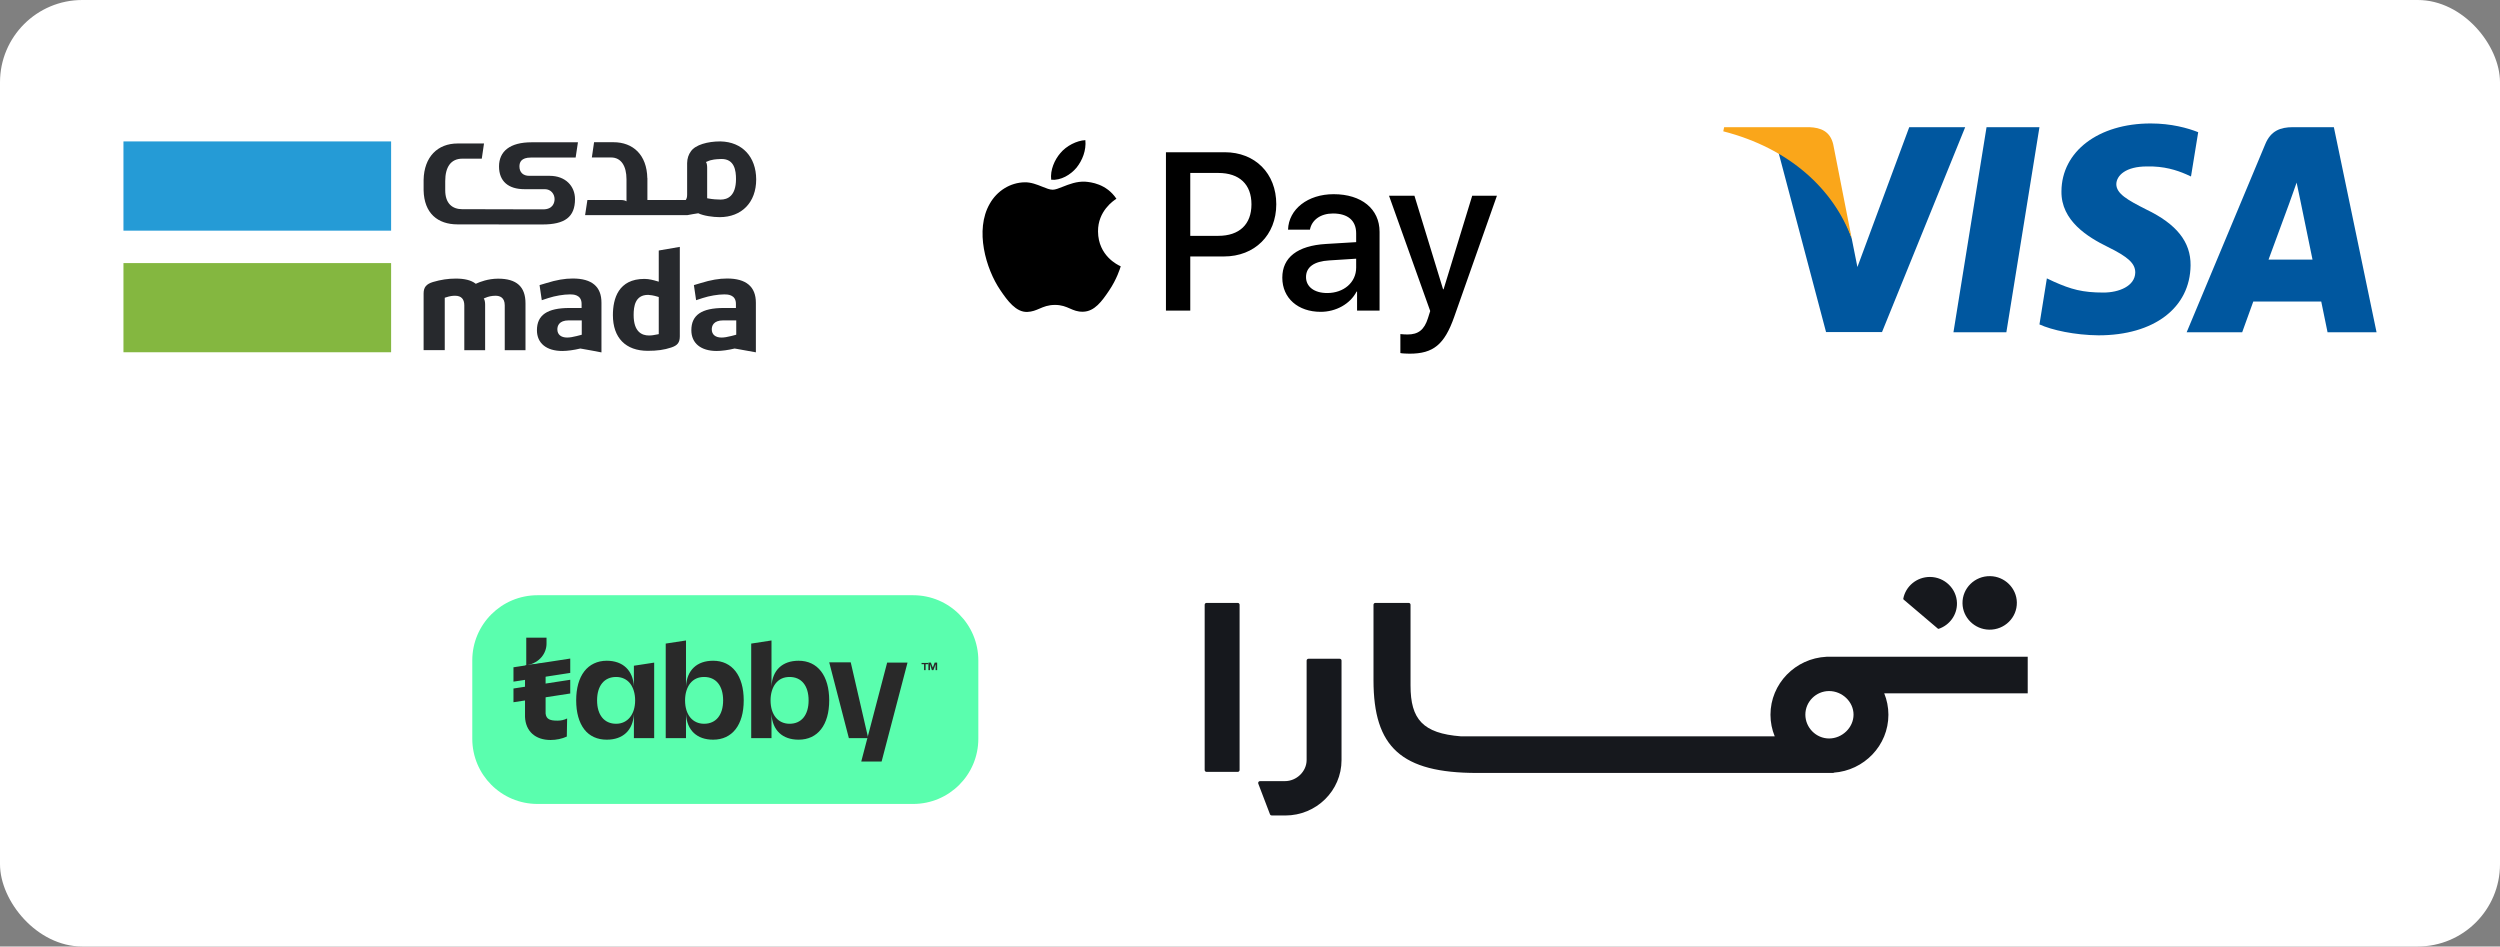 <svg width="243" height="92" viewBox="0 0 243 92" fill="none" xmlns="http://www.w3.org/2000/svg">
<rect x="0" y="0" width="243" height="92" fill="#808080" stroke="none"/>
<rect width="243" height="92" rx="8" fill="white"/>
<path d="M38.016 25.572H12V34.239H38.016V25.572Z" fill="#84B740"/>
<path d="M38.016 13.746H12V22.42H38.016V13.746Z" fill="#259BD6"/>
<path d="M64.031 32.477L63.915 32.501C63.514 32.578 63.367 32.609 63.073 32.609C62.394 32.609 61.59 32.261 61.59 30.624C61.59 29.782 61.729 28.662 62.996 28.662H63.004C63.22 28.677 63.467 28.7 63.931 28.839L64.031 28.87V32.477ZM64.24 24.313L64.031 24.351V27.379L63.846 27.325L63.792 27.31C63.583 27.248 63.104 27.109 62.641 27.109C60.107 27.109 59.574 29.025 59.574 30.631C59.574 32.833 60.81 34.1 62.965 34.1C63.877 34.1 64.549 34.007 65.228 33.783C65.854 33.582 66.078 33.296 66.078 32.686V23.996C65.476 24.104 64.85 24.212 64.24 24.313Z" fill="#27292D"/>
<path d="M71.563 32.532L71.455 32.563L71.069 32.663C70.706 32.756 70.381 32.81 70.134 32.81C69.539 32.81 69.184 32.516 69.184 32.014C69.184 31.69 69.331 31.141 70.304 31.141H71.563V32.532ZM70.675 27.071C69.894 27.071 69.091 27.21 68.095 27.519L67.446 27.712L67.662 29.179L68.296 28.971C68.96 28.755 69.786 28.615 70.404 28.615C70.682 28.615 71.532 28.615 71.532 29.535V29.936H70.35C68.195 29.936 67.199 30.624 67.199 32.099C67.199 33.358 68.118 34.115 69.663 34.115C70.142 34.115 70.806 34.023 71.378 33.883L71.409 33.876L71.439 33.883L71.632 33.914C72.235 34.023 72.861 34.131 73.471 34.246V29.427C73.471 27.866 72.529 27.071 70.675 27.071Z" fill="#27292D"/>
<path d="M56.554 32.532L56.446 32.563L56.06 32.663C55.697 32.756 55.38 32.81 55.125 32.81C54.53 32.81 54.175 32.516 54.175 32.014C54.175 31.69 54.322 31.141 55.287 31.141H56.547V32.532H56.554ZM55.674 27.071C54.886 27.071 54.09 27.21 53.094 27.519L52.445 27.712L52.661 29.179L53.294 28.971C53.959 28.755 54.785 28.615 55.403 28.615C55.681 28.615 56.531 28.615 56.531 29.535V29.936H55.349C53.194 29.936 52.19 30.624 52.19 32.099C52.19 33.358 53.109 34.115 54.662 34.115C55.141 34.115 55.805 34.023 56.377 33.883L56.407 33.876L56.438 33.883L56.624 33.914C57.234 34.023 57.852 34.131 58.462 34.254V29.434C58.47 27.858 57.528 27.071 55.674 27.071Z" fill="#27292D"/>
<path d="M48.42 27.086C47.439 27.086 46.628 27.41 46.327 27.549L46.25 27.588L46.18 27.534C45.763 27.233 45.153 27.078 44.303 27.078C43.554 27.078 42.851 27.186 42.086 27.41C41.43 27.611 41.175 27.928 41.175 28.523V34.03H43.23V28.94L43.33 28.909C43.747 28.77 43.994 28.747 44.234 28.747C44.828 28.747 45.13 29.063 45.13 29.681V34.038H47.154V29.596C47.154 29.334 47.099 29.179 47.092 29.148L47.022 29.017L47.161 28.955C47.47 28.816 47.81 28.747 48.165 28.747C48.575 28.747 49.061 28.909 49.061 29.681V34.038H51.078V29.48C51.078 27.866 50.212 27.086 48.42 27.086Z" fill="#27292D"/>
<path d="M70.049 19.4C69.748 19.4 69.246 19.369 68.852 19.292L68.736 19.269V16.295C68.736 16.048 68.689 15.893 68.682 15.87L68.62 15.746L68.751 15.692C68.782 15.677 68.813 15.669 68.852 15.654L68.875 15.638C68.921 15.623 68.968 15.607 69.014 15.592C69.037 15.584 69.052 15.576 69.068 15.576C69.524 15.453 69.941 15.468 70.126 15.453H70.134C71.393 15.453 71.54 16.573 71.54 17.415C71.532 19.052 70.721 19.4 70.049 19.4ZM70.041 13.746C70.026 13.746 70.003 13.746 69.987 13.746C68.805 13.746 67.593 14.07 67.16 14.704C66.928 15.013 66.797 15.399 66.789 15.855V18.921C66.789 19.184 66.735 19.284 66.727 19.307L66.658 19.439H62.927V17.307H62.919C62.873 15.059 61.544 13.823 59.621 13.823H59.397H57.744C57.667 14.371 57.605 14.758 57.528 15.306H59.397C60.378 15.306 60.895 16.14 60.895 17.423V19.57L60.764 19.5C60.741 19.493 60.579 19.439 60.324 19.439H57.095C57.033 19.848 56.956 20.381 56.871 20.914H66.797C67.137 20.845 67.531 20.783 67.871 20.729C68.373 20.976 69.307 21.107 69.948 21.107C72.104 21.107 73.502 19.663 73.502 17.438C73.494 15.237 72.142 13.792 70.041 13.746Z" fill="#27292D"/>
<path d="M52.638 21.818H52.73C54.886 21.818 55.89 21.107 55.89 19.354C55.89 18.095 54.971 17.09 53.426 17.09H51.441C50.846 17.09 50.49 16.751 50.49 16.179C50.49 15.793 50.637 15.314 51.611 15.314H55.952C56.044 14.75 56.091 14.395 56.176 13.831H51.664C49.563 13.831 48.505 14.711 48.505 16.179C48.505 17.631 49.425 18.388 50.969 18.388H52.955C53.549 18.388 53.905 18.859 53.905 19.354C53.905 19.678 53.758 20.35 52.792 20.35H52.46L46.103 20.335H44.944C43.963 20.335 43.276 19.779 43.276 18.489V17.6C43.276 16.256 43.809 15.422 44.944 15.422H46.829C46.914 14.85 46.968 14.487 47.045 13.947H44.697H44.473C42.55 13.947 41.221 15.237 41.175 17.484V17.569V18.489C41.221 20.736 42.55 21.81 44.473 21.81H44.697H46.35L49.795 21.818H51.85H52.638Z" fill="#27292D"/>
<path fill-rule="evenodd" clip-rule="evenodd" d="M104.638 16.298C104.052 16.999 103.114 17.552 102.177 17.473C102.06 16.525 102.518 15.518 103.056 14.896C103.642 14.175 104.667 13.661 105.497 13.622C105.595 14.609 105.214 15.577 104.638 16.298ZM105.488 17.66C104.662 17.612 103.908 17.912 103.299 18.153C102.907 18.309 102.576 18.441 102.323 18.441C102.04 18.441 101.694 18.302 101.307 18.146C100.798 17.942 100.217 17.708 99.608 17.72C98.212 17.739 96.912 18.539 96.199 19.813C94.734 22.361 95.819 26.133 97.235 28.207C97.928 29.233 98.758 30.359 99.852 30.32C100.334 30.301 100.68 30.153 101.038 29.999C101.45 29.822 101.879 29.638 102.548 29.638C103.194 29.638 103.603 29.817 103.997 29.989C104.371 30.153 104.73 30.31 105.263 30.3C106.396 30.28 107.109 29.273 107.802 28.246C108.551 27.144 108.879 26.068 108.929 25.905L108.935 25.886C108.935 25.886 108.925 25.881 108.909 25.873C108.658 25.757 106.746 24.872 106.728 22.499C106.71 20.507 108.245 19.498 108.486 19.339C108.501 19.329 108.511 19.323 108.515 19.319C107.539 17.858 106.015 17.7 105.488 17.66ZM113.33 30.191V14.797H119.044C121.993 14.797 124.054 16.851 124.054 19.853C124.054 22.854 121.954 24.928 118.966 24.928H115.694V30.191H113.33ZM115.694 16.811H118.419C120.47 16.811 121.642 17.917 121.642 19.862C121.642 21.808 120.47 22.924 118.409 22.924H115.694V16.811ZM131.858 28.345C131.233 29.549 129.856 30.31 128.371 30.31C126.174 30.31 124.64 28.987 124.64 26.992C124.64 25.017 126.125 23.881 128.869 23.714L131.819 23.536V22.687C131.819 21.433 131.008 20.751 129.563 20.751C128.371 20.751 127.502 21.373 127.326 22.321H125.197C125.265 20.326 127.121 18.875 129.631 18.875C132.336 18.875 134.094 20.307 134.094 22.529V30.191H131.907V28.345H131.858ZM129.006 28.483C127.746 28.483 126.945 27.871 126.945 26.933C126.945 25.965 127.717 25.402 129.191 25.313L131.819 25.145V26.014C131.819 27.456 130.608 28.483 129.006 28.483ZM141.351 30.794C140.404 33.489 139.32 34.378 137.015 34.378C136.839 34.378 136.253 34.358 136.116 34.319V32.472C136.263 32.492 136.624 32.512 136.81 32.512C137.855 32.512 138.441 32.068 138.802 30.912L139.017 30.231L135.012 19.023H137.483L140.267 28.118H140.316L143.099 19.023H145.502L141.351 30.794Z" fill="black"/>
<g clip-path="url(#clip0_1375_3822)">
<path d="M195.018 32.297H189.875L193.092 12.361H198.235L195.018 32.297Z" fill="#00579F"/>
<path d="M213.665 12.849C212.65 12.445 211.041 12 209.051 12C203.972 12 200.395 14.714 200.373 18.595C200.33 21.459 202.934 23.049 204.881 24.004C206.871 24.98 207.547 25.616 207.547 26.486C207.527 27.821 205.939 28.437 204.458 28.437C202.405 28.437 201.304 28.12 199.632 27.377L198.955 27.058L198.235 31.533C199.441 32.084 201.664 32.573 203.972 32.594C209.369 32.594 212.883 29.922 212.924 25.786C212.945 23.517 211.57 21.778 208.607 20.357C206.808 19.445 205.706 18.829 205.706 17.896C205.727 17.048 206.638 16.179 208.669 16.179C210.341 16.136 211.569 16.539 212.5 16.942L212.965 17.154L213.665 12.849Z" fill="#00579F"/>
<path d="M220.501 25.235C220.925 24.089 222.555 19.657 222.555 19.657C222.534 19.699 222.978 18.49 223.232 17.748L223.591 19.466C223.591 19.466 224.565 24.238 224.777 25.235C223.973 25.235 221.517 25.235 220.501 25.235ZM226.851 12.361H222.872C221.645 12.361 220.713 12.722 220.183 14.015L212.543 32.297H217.94C217.94 32.297 218.829 29.836 219.02 29.306C219.612 29.306 224.862 29.306 225.624 29.306C225.772 30.006 226.238 32.297 226.238 32.297H231.001L226.851 12.361Z" fill="#00579F"/>
<path d="M185.578 12.361L180.54 25.956L179.99 23.198C179.058 20.017 176.137 16.561 172.878 14.842L177.492 32.276H182.932L191.017 12.361H185.578Z" fill="#00579F"/>
<path d="M175.863 12.361H167.587L167.502 12.764C173.958 14.418 178.233 18.406 179.99 23.199L178.191 14.037C177.895 12.764 176.984 12.403 175.863 12.361Z" fill="#FAA61A"/>
</g>
<rect x="39.906" y="51.856" width="61.188" height="32.288" rx="4" fill="white"/>
<path d="M88.756 78.144H52.244C48.726 78.144 45.906 75.293 45.906 71.806V64.194C45.906 60.676 48.756 57.856 52.244 57.856H88.756C92.274 57.856 95.094 60.707 95.094 64.194V71.806C95.094 75.293 92.274 78.144 88.756 78.144Z" fill="#5AFEAE"/>
<path d="M86.239 64.376L83.722 73.989V74.019H85.693L88.21 64.406H86.239V64.376ZM55.125 69.835C54.822 69.986 54.518 70.047 54.185 70.047C53.487 70.047 53.093 69.926 53.032 69.349V69.319C53.032 69.289 53.032 69.289 53.032 69.258V67.591V67.409V66.226V65.741V65.559V64.437L51.273 64.649C52.456 64.406 53.123 63.496 53.123 62.556V61.98H51.152V64.679L51.031 64.71V69.683C51.091 71.078 52.032 71.927 53.517 71.927C54.063 71.927 54.639 71.806 55.094 71.594L55.125 69.835Z" fill="#292929"/>
<path d="M55.428 64.012L49.909 64.861V66.256L55.428 65.407V64.012ZM55.428 66.074L49.909 66.923V68.257L55.428 67.408V66.074ZM61.615 66.711C61.524 65.164 60.553 64.224 58.977 64.224C58.067 64.224 57.309 64.588 56.793 65.255C56.278 65.922 56.005 66.893 56.005 68.076C56.005 69.258 56.278 70.229 56.793 70.896C57.309 71.563 58.067 71.897 58.977 71.897C60.553 71.897 61.524 70.987 61.615 69.41V71.745H63.586V64.406L61.615 64.709V66.711ZM61.736 68.076C61.736 69.44 61.008 70.35 59.886 70.35C58.734 70.35 58.036 69.501 58.036 68.076C58.036 66.65 58.734 65.801 59.886 65.801C60.432 65.801 60.917 66.013 61.251 66.438C61.554 66.832 61.736 67.408 61.736 68.076ZM69.318 64.224C67.741 64.224 66.77 65.134 66.679 66.711V62.253L64.708 62.556V71.745H66.679V69.41C66.77 70.987 67.741 71.897 69.318 71.897C71.168 71.897 72.29 70.471 72.29 68.076C72.29 65.68 71.168 64.224 69.318 64.224ZM68.438 70.35C67.316 70.35 66.588 69.471 66.588 68.076C66.588 67.408 66.77 66.832 67.073 66.438C67.407 66.013 67.862 65.801 68.438 65.801C69.591 65.801 70.288 66.65 70.288 68.076C70.288 69.501 69.591 70.35 68.438 70.35ZM77.627 64.224C76.05 64.224 75.079 65.134 74.989 66.711V62.253L73.017 62.556V71.745H74.989V69.41C75.079 70.987 76.05 71.897 77.627 71.897C79.477 71.897 80.599 70.471 80.599 68.076C80.599 65.68 79.477 64.224 77.627 64.224ZM76.748 70.35C75.625 70.35 74.898 69.471 74.898 68.076C74.898 67.408 75.079 66.832 75.383 66.438C75.716 66.013 76.171 65.801 76.748 65.801C77.9 65.801 78.597 66.65 78.597 68.076C78.597 69.501 77.9 70.35 76.748 70.35ZM80.599 64.376H82.691L84.389 71.745H82.509L80.599 64.376ZM89.818 65.134V64.558H89.575V64.436H90.212V64.558H89.969V65.134H89.818ZM90.242 65.134V64.406H90.485L90.606 64.74C90.637 64.831 90.667 64.861 90.667 64.891C90.667 64.861 90.697 64.831 90.728 64.74L90.849 64.406H91.091V65.134H90.94V64.558L90.728 65.134H90.576L90.394 64.558V65.134H90.242Z" fill="#292929"/>
<path d="M111.094 58C111.094 54.229 111.094 52.343 112.266 51.172C113.437 50 115.323 50 119.094 50H195.094C198.865 50 200.751 50 201.923 51.172C203.094 52.343 203.094 54.229 203.094 58V78C203.094 81.771 203.094 83.657 201.923 84.828C200.751 86 198.865 86 195.094 86H119.094C115.323 86 113.437 86 112.266 84.828C111.094 83.657 111.094 81.771 111.094 78V58Z" fill="white"/>
<g clip-path="url(#clip1_1375_3822)">
<path d="M120.489 58.781V74.848C120.489 74.946 120.407 75.027 120.307 75.027H117.276C117.176 75.027 117.094 74.946 117.094 74.848V58.781C117.094 58.683 117.176 58.602 117.276 58.602H120.307C120.409 58.602 120.489 58.683 120.489 58.781ZM130.217 64.03H127.186C127.086 64.03 127.004 64.111 127.004 64.209V73.873C127.004 74.989 126.022 75.925 124.9 75.925H122.474C122.346 75.925 122.26 76.051 122.303 76.166L123.441 79.145C123.467 79.215 123.534 79.26 123.609 79.26L124.928 79.266C127.949 79.266 130.397 76.856 130.397 73.882V64.209C130.399 64.108 130.317 64.03 130.217 64.03ZM193.346 61.204C194.844 61.232 196.066 60.029 196.038 58.553C196.012 57.163 194.859 56.026 193.447 56.001C191.949 55.973 190.727 57.176 190.755 58.651C190.779 60.044 191.934 61.179 193.346 61.204ZM188.359 61.102C188.385 61.123 188.42 61.132 188.452 61.119C189.499 60.759 190.243 59.769 190.217 58.609C190.184 57.214 189.012 56.086 187.596 56.079C186.305 56.075 185.228 56.984 184.999 58.189C184.993 58.221 185.006 58.255 185.032 58.277L188.359 61.102ZM197.435 64.01V67.211C197.435 67.309 197.352 67.39 197.253 67.39H183.146C183.408 68.035 183.553 68.739 183.553 69.476C183.553 72.457 181.193 74.901 178.218 75.104L178.253 75.131H143.578C136.202 75.131 133.504 72.623 133.504 66.118V58.781C133.504 58.683 133.586 58.602 133.686 58.602H136.923C137.022 58.602 137.104 58.683 137.104 58.781V66.642C137.104 69.915 138.306 71.284 141.995 71.571H172.503C172.237 70.922 172.09 70.215 172.09 69.474C172.09 66.459 174.506 63.987 177.533 63.838L177.528 63.832H197.253C197.355 63.832 197.435 63.91 197.435 64.01ZM180.164 69.463C180.164 68.205 179.057 67.17 177.788 67.17C176.519 67.17 175.481 68.205 175.481 69.463C175.481 70.722 176.519 71.78 177.788 71.78C179.057 71.78 180.164 70.722 180.164 69.463Z" fill="#16181D"/>
</g>
<defs>
<clipPath id="clip0_1375_3822">
<rect width="63.499" height="20.594" fill="white" transform="translate(167.502 12)"/>
</clipPath>
<clipPath id="clip1_1375_3822">
<rect width="80" height="24" fill="white" transform="translate(117.094 56)"/>
</clipPath>
</defs>
</svg>
